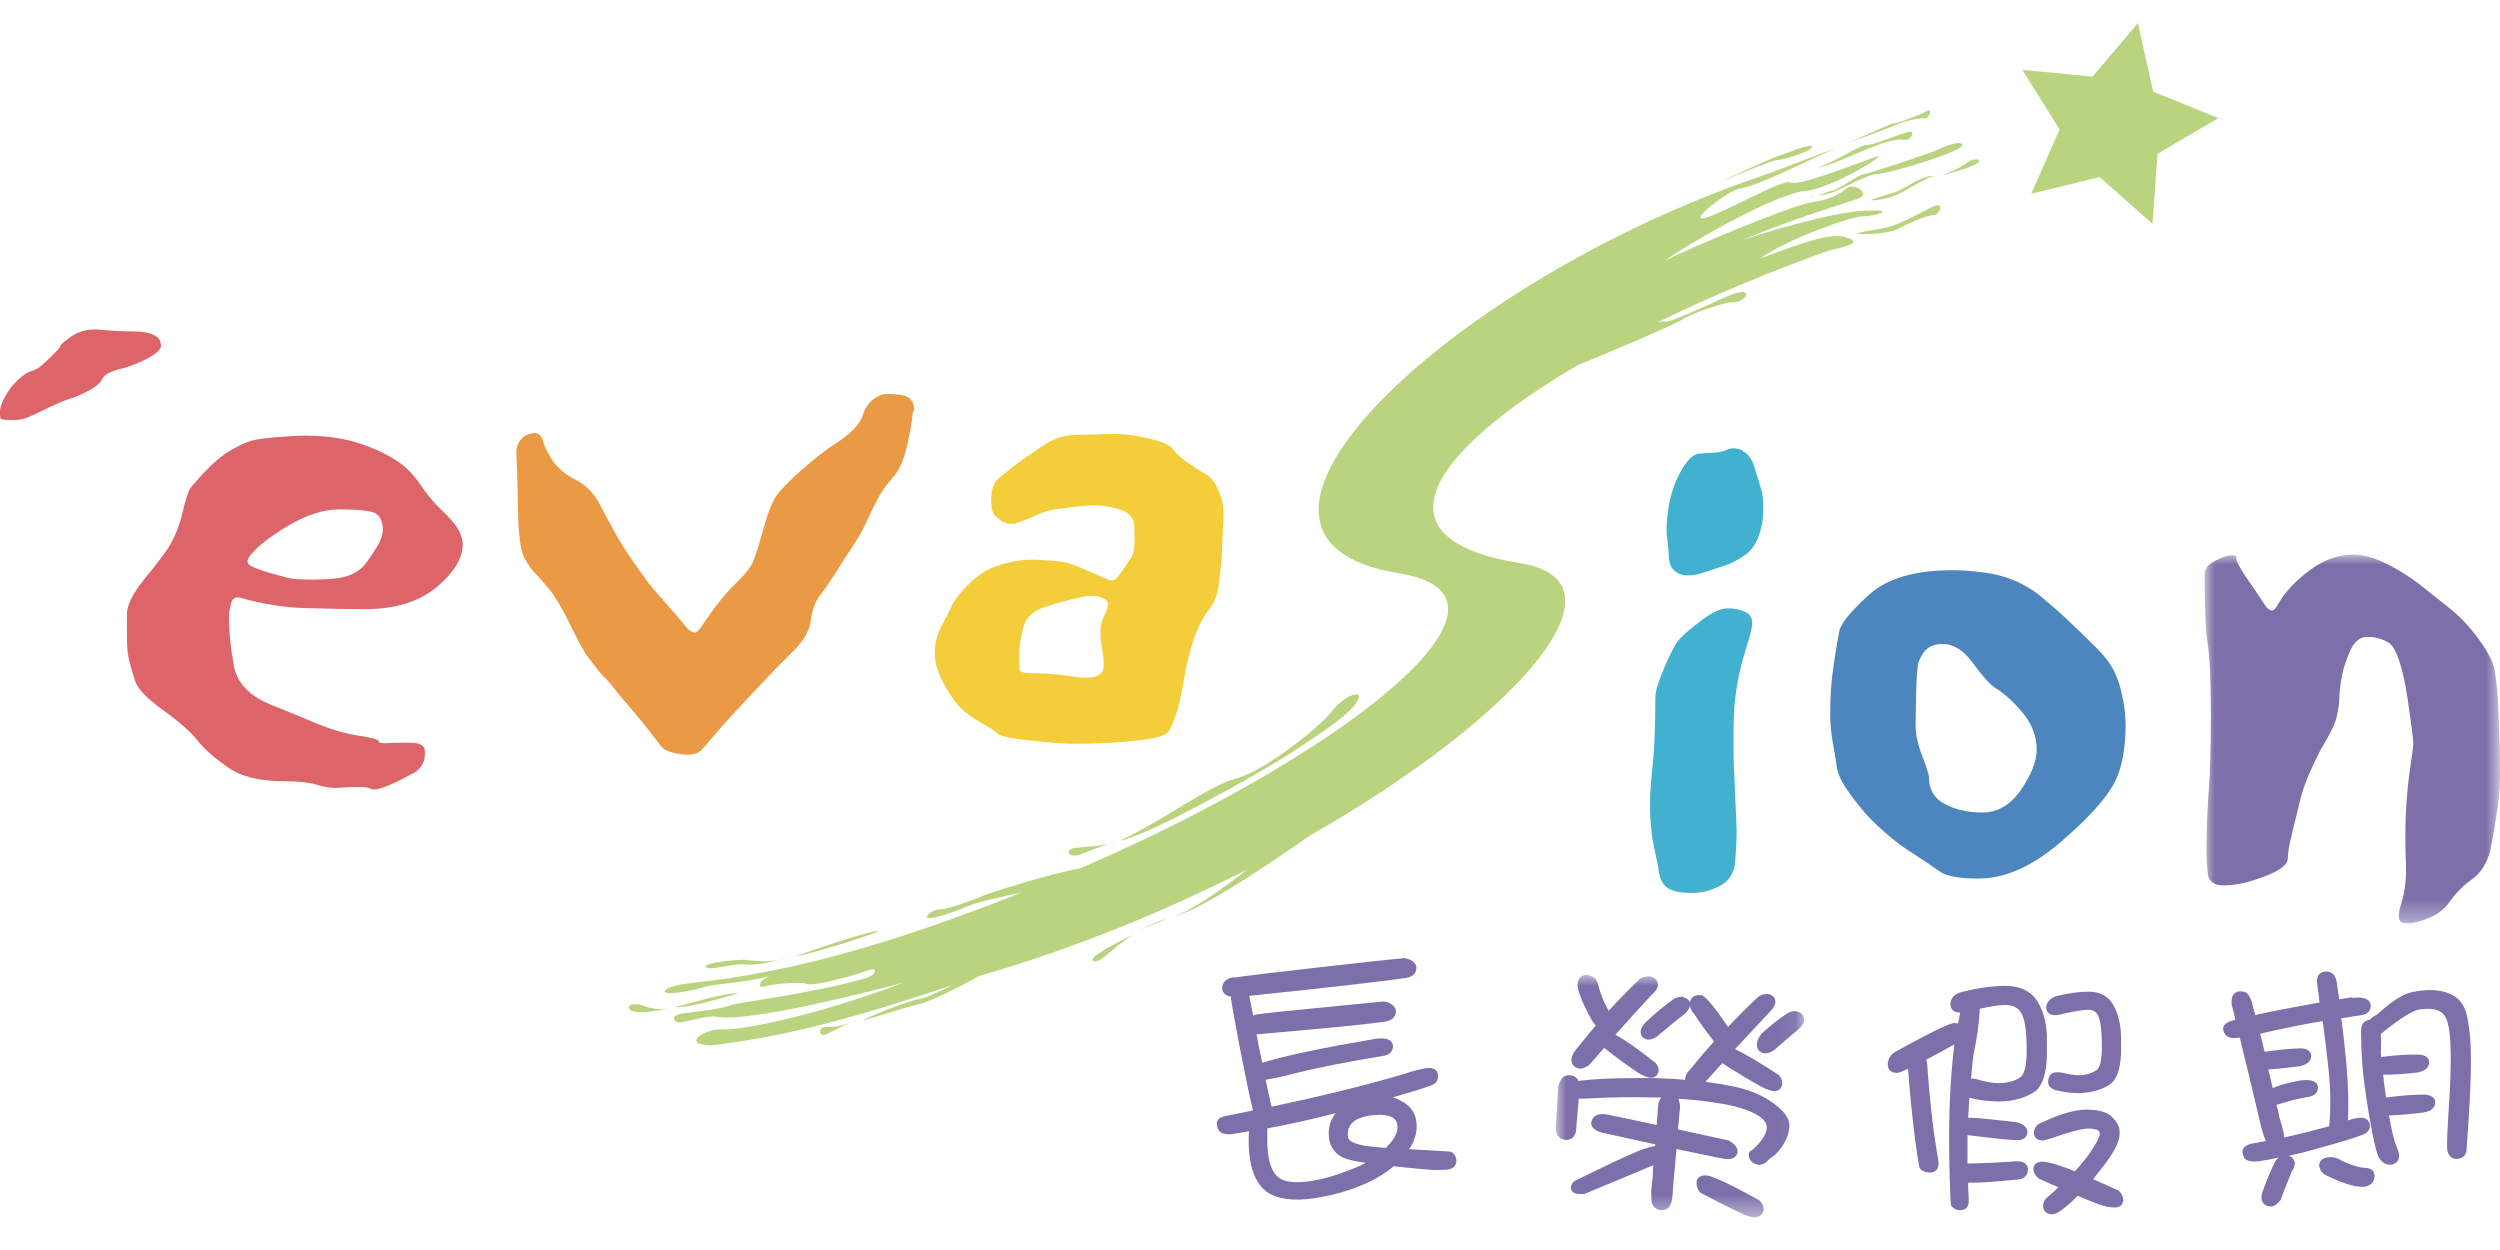 <?xml version="1.0" encoding="UTF-8"?><svg id="_圖層_1" xmlns="http://www.w3.org/2000/svg" xmlns:xlink="http://www.w3.org/1999/xlink" viewBox="0 0 120 60"><defs><style>.cls-1{mask:url(#mask-1);}.cls-1,.cls-2{fill:none;}.cls-2{mask:url(#mask);}.cls-3{fill:#f3ce3a;}.cls-3,.cls-4,.cls-5,.cls-6,.cls-7,.cls-8,.cls-9,.cls-10{fill-rule:evenodd;}.cls-4{fill:#7c6faa;}.cls-5{fill:#4d86be;}.cls-6{fill:#42b1d0;}.cls-7{fill:#dd656a;}.cls-8{fill:#bad37f;}.cls-9{fill:#ea9944;}.cls-10{fill:#fff;}</style><mask id="mask" x="105.82" y="26.61" width="14.18" height="17.7" maskUnits="userSpaceOnUse"><g id="mask-2"><polygon id="path-1" class="cls-10" points="105.82 26.61 120 26.61 120 44.31 105.82 44.31 105.82 26.61"/></g></mask><mask id="mask-1" x="74.68" y="46.82" width="11.93" height="11.62" maskUnits="userSpaceOnUse"><g id="mask-4"><polygon id="path-3" class="cls-10" points="74.68 46.82 86.61 46.82 86.61 58.44 74.68 58.44 74.68 46.82"/></g></mask></defs><g id="_2023改版_首頁"><g id="_首頁2-PC-A版_1920_"><g id="evasion-logo"><polygon id="Fill-1" class="cls-8" points="102.62 1.11 100.44 3.68 97.07 3.35 98.86 6.21 97.5 9.3 100.78 8.5 103.32 10.74 103.56 7.38 106.48 5.67 103.35 4.4 102.62 1.11"/><g id="Group-62"><path id="Fill-2" class="cls-7" d="m7.74,16.56c0,.2-.22.41-.65.64-.44.23-.84.39-1.24.49-.53.13-.84.29-.93.48-.09.19-.28.37-.59.54-.39.21-.7.35-.94.42-.24.06-.6.22-1.09.45-.58.29-.96.46-1.12.51-.16.05-.35.07-.56.07-.32,0-.5-.01-.56-.05-.06-.03-.07-.17-.06-.4.01-.16.08-.37.22-.63.14-.26.29-.48.45-.65.33-.35.6-.55.82-.61.21-.05.45-.2.69-.44.5-.48.74-.73.72-.78-.02-.04.16-.2.55-.47.38-.25.84-.36,1.39-.3.54.05,1.09.08,1.64.08.35,0,.64.06.88.16.24.11.36.27.36.49"/><path id="Fill-4" class="cls-7" d="m22.02,25.46c-.13-.26-.43-.61-.91-1.06-.32-.31-.64-.7-.95-1.16-.31-.46-.67-.83-1.08-1.1-.55-.36-1.19-.66-1.93-.89-.74-.23-1.59-.34-2.55-.34-.28,0-.75.03-1.41.08-.66.06-1.07.13-1.23.2-.62.24-1.14.54-1.55.9-.41.36-.82.79-1.25,1.31-.11.14-.25.54-.4,1.21-.16.66-.39,1.23-.7,1.71-.17.26-.54.75-1.11,1.45-.57.7-.86,1.28-.86,1.72,0,.89,0,1.47.03,1.74.02.26.13.74.36,1.44.11.38.56.85,1.34,1.41.79.57,1.36,1.07,1.7,1.51.29.37.76.78,1.4,1.23.64.46,1.55.68,2.73.68.65,0,1.17.05,1.56.17.39.11.69.16.91.15.97-.07,1.52-.06,1.65.03.13.09.41.04.81-.12.41-.17.82-.38,1.25-.61.43-.24.61-.61.56-1.12-.03-.22-.25-.34-.66-.35-.41,0-.73,0-.97.01-.39.04-.58.01-.57-.07,0-.09-.32-.18-.99-.28-.64-.1-1.36-.31-2.17-.65-.8-.34-1.41-.59-1.82-.75-1.16-.43-1.82-1.08-1.98-1.93-.16-.85-.24-1.66-.24-2.42,0-.11.03-.3.09-.57.06-.26.22-.36.46-.3,1.02.3,2.07.47,3.17.5,1.1.03,2.03.05,2.79.05,1.46,0,2.6-.35,3.45-1.05.84-.71,1.26-1.39,1.26-2.07,0-.19-.06-.41-.19-.67m-3.93.8c-.22.36-.4.62-.54.8-.17.23-.42.41-.77.56-.34.14-.93.21-1.78.21-.5,0-.85-.02-1.06-.06-.2-.04-.66-.16-1.35-.37-.23-.08-.43-.16-.58-.25-.15-.08-.17-.21-.06-.39.28-.42.87-.9,1.79-1.46.92-.56,1.76-.84,2.53-.84.97,0,1.55.07,1.75.19.21.13.32.34.35.65.03.28-.06.6-.28.96"/><path id="Fill-6" class="cls-9" d="m43.82,19.76c-.04.45-.14,1.01-.29,1.68-.16.67-.38,1.16-.67,1.48-.3.33-.55.68-.75,1.06-.2.38-.37.74-.53,1.09-.16.36-.4.78-.72,1.26-.32.48-.58.89-.78,1.21-.22.35-.45.69-.7,1.01-.25.32-.4.73-.46,1.22-.06.5-.34.99-.84,1.48-.51.49-1.19,1.2-2.06,2.13-.86.92-1.34,1.45-1.45,1.58-.1.13-.39.46-.85.99-.2.24-.55.32-1.04.25-.5-.07-.81-.2-.96-.39-.5-.67-.95-1.23-1.34-1.69-.4-.46-.7-.81-.89-1.06-.19-.25-.36-.44-.51-.58-.14-.14-.4-.46-.77-.95-.18-.25-.46-.77-.85-1.56-.38-.78-.72-1.35-1-1.69-.29-.35-.52-.62-.69-.78-.16-.16-.33-.4-.5-.73-.19-.34-.3-1.17-.31-2.49-.02-1.31-.05-2.12-.07-2.42-.03-.3.04-.56.21-.76.17-.21.39-.31.67-.31.19,0,.32.12.39.37.06.25.21.54.42.88.27.41.66.75,1.15.99.49.25.88.64,1.15,1.16.52,1,.91,1.69,1.16,2.09.26.4.62.92,1.08,1.56.15.21.46.57.92,1.09.46.52.8.92,1.02,1.19.11.13.23.21.34.24.11.03.26-.1.44-.39.57-.85,1.08-1.49,1.53-1.92.45-.43.73-.78.85-1.03.11-.24.28-.76.5-1.55.21-.8.43-1.35.64-1.66.22-.32.64-.75,1.27-1.3.63-.55,1.14-.94,1.53-1.19.77-.49,1.22-.95,1.35-1.38.12-.44.4-.76.82-.96.16-.08.48-.09.97-.03.48.06.7.31.67.76"/><path id="Fill-8" class="cls-3" d="m58.41,23.36c-.17-.31-.37-.52-.58-.63-.22-.12-.5-.3-.83-.53-.34-.23-.57-.45-.72-.66-.12-.18-.51-.35-1.16-.5-.65-.16-1.25-.22-1.8-.21-.54.02-1.09.04-1.64.04-.55.01-1.06.16-1.52.46-.13.08-.43.29-.9.61-.47.33-.9.66-1.31,1.01-.24.21-.36.52-.37.92-.02.41.03.68.12.81.08.12.24.24.45.37.22.12.48.13.79.01.24-.08.51-.2.83-.34.32-.15.64-.24.97-.28.37-.05.74-.1,1.1-.14.37-.04.64-.05.81-.04.42.02.83.1,1.22.24.38.15.58.42.58.82,0,.12,0,.35.01.68,0,.33-.05.6-.19.8-.23.36-.43.65-.58.84-.15.2-.3.26-.44.2-.11-.04-.44-.18-.97-.42-.54-.24-.93-.38-1.2-.44-.25-.05-.69-.08-1.32-.11-.62-.03-1.26.07-1.92.3-.45.15-.88.43-1.31.84-.43.41-.72.79-.89,1.16-.15.31-.32.64-.5.99-.18.35-.27.76-.27,1.21s.16.95.46,1.5c.31.55.58.93.82,1.15.24.22.56.45.96.68.41.23.66.4.78.51.12.13.65.24,1.59.34.93.1,1.62.15,2.04.15,1.09,0,2.1-.05,3.03-.15.93-.1,1.45-.25,1.57-.47.27-.52.48-1.15.61-1.91.13-.76.23-1.29.31-1.58.12-.51.27-.98.45-1.39.18-.42.38-.76.6-1.02.22-.26.37-.7.44-1.31.07-.61.12-1.03.12-1.27s.02-.6.05-1.14c.04-.53.04-.94,0-1.22-.04-.28-.14-.58-.31-.89m-5.5,7.73c.12.64.12,1.04,0,1.19-.18.25-.63.32-1.34.21-.71-.11-1.33-.16-1.84-.16s-.76-.06-.77-.17c-.01-.12-.01-.4-.01-.86,0-.29.06-.66.18-1.13.12-.47.41-.79.87-.96.31-.11.79-.26,1.44-.43.65-.17,1.1-.22,1.35-.12.31.11.45.24.42.4-.03.15-.1.34-.21.55-.18.35-.21.84-.09,1.49"/><path id="Fill-10" class="cls-6" d="m84.12,29.91c-.02.23-.14.69-.36,1.39-.22.7-.38,1.44-.47,2.21-.06.49-.08,1.12-.08,1.88s0,1.32.03,1.66c.06,1.3.09,2.15.11,2.55.02.4,0,.98-.06,1.73-.04.55-.28.95-.71,1.18-.43.23-.88.35-1.34.35-.61,0-1.02-.09-1.24-.27-.22-.18-.35-.46-.39-.83,0-.1-.08-.46-.21-1.06-.13-.6-.2-1.3-.2-2.08,0-.42.03-.92.09-1.51.06-.58.1-1.07.12-1.45.02-.48.03-.95.04-1.41,0-.46.01-.73.01-.81,0-.26.15-.74.44-1.43.3-.69.54-1.15.74-1.36.19-.21.53-.5,1.04-.88.5-.38.92-.57,1.25-.57s.6.06.84.17c.24.12.34.29.33.53m-.45-8.25c.25.12.43.36.55.74.12.37.24.76.35,1.14.06.2.09.52.09.95,0,.43-.08.85-.23,1.28-.16.42-.4.73-.72.93-.32.21-.6.36-.85.44-.24.08-.61.2-1.1.36-.49.16-.88.17-1.16.04-.3-.14-.45-.39-.47-.76-.02-.37-.05-.69-.09-.97-.05-.28-.03-.72.05-1.3.08-.58.23-1.1.45-1.57.36-.75.71-1.14,1.07-1.16.35-.03.57-.04.65-.04.22,0,.44-.05.67-.15.22-.1.47-.08.75.05"/><path id="Fill-12" class="cls-5" d="m101.9,33.57c-.08-.44-.19-.84-.35-1.2-.18-.42-.49-.84-.92-1.27-.43-.43-.88-.87-1.35-1.31-.39-.37-.8-.73-1.22-1.08-.42-.36-.89-.65-1.41-.86-.44-.18-.91-.31-1.43-.37-.52-.07-1.02-.11-1.5-.11-1.8,0-3.14.39-4.01,1.18-.87.79-1.34,1.36-1.42,1.73-.07.33-.16.87-.27,1.62-.12.75-.17,1.53-.17,2.34,0,.47.04.93.12,1.38.08.44.15.85.2,1.22.04.26.16.55.36.87.2.32.48.69.83,1.12.29.36.66.73,1.11,1.12.44.39.9.74,1.39,1.04.5.32.91.6,1.23.83.33.24.94.35,1.87.35,1.28,0,2.59-.58,3.95-1.75,1.36-1.16,2.23-2.14,2.62-2.92.17-.34.3-.76.38-1.23.08-.48.12-.95.12-1.41,0-.41-.04-.84-.12-1.27m-4.9,4.32c-.5.72-1.12,1.09-1.84,1.09s-1.33-.14-1.83-.41c-.5-.27-.75-.7-.75-1.27,0-.14-.11-.49-.32-1.03-.22-.55-.32-1.05-.32-1.52,0-.35.01-.9.03-1.65.02-.75.06-1.2.11-1.35.14-.34.3-.56.48-.68.18-.12.4-.18.68-.18.52,0,1.01.31,1.46.93.45.62.8,1,1.03,1.16.45.27.89.67,1.34,1.2.45.53.68,1.13.68,1.8,0,.55-.26,1.19-.76,1.92"/><g id="Group-16"><g class="cls-2"><path id="Fill-14" class="cls-4" d="m120,37.31c0,.54-.07,1.18-.19,1.95-.12.76-.22,1.28-.28,1.57-.15.61-.45,1.07-.89,1.39-.44.31-.8.68-1.08,1.1-.21.3-.53.55-.94.73-.42.18-.77.27-1.05.27s-.41-.09-.42-.27c-.02-.19.02-.41.11-.67.19-.62.26-1.29.22-2.02-.03-.72-.03-1.49,0-2.3.04-.8.11-1.54.21-2.21.1-.68.15-1.05.15-1.11,0-.16-.05-.61-.15-1.33-.1-.73-.18-1.23-.23-1.51-.23-1.17-.49-1.84-.79-2.04-.3-.19-.65-.29-1.03-.29s-.65.24-.85.71c-.2.47-.32.85-.37,1.12-.08.42-.12.76-.13,1.04,0,.27-.05.6-.13.96-.05.25-.2.59-.43,1-.24.41-.41.71-.5.91-.07.13-.19.39-.37.79-.18.39-.31.78-.41,1.14-.13.52-.27,1.1-.42,1.71-.15.61-.22,1.03-.22,1.27,0,.28-.37.57-1.12.85-.75.29-1.4.43-1.96.43-.46,0-.72-.19-.76-.58-.04-.38-.06-.72-.06-1,0-1.04.04-1.99.1-2.86.08-.87.11-2.12.11-3.76s-.05-2.79-.15-3.39c-.1-.6-.15-1.71-.15-3.33,0-.27.17-.5.52-.67.35-.17.6-.26.75-.26.18,0,.26.03.25.1-.01.06.01.16.08.3.09.2.31.55.67,1.06.35.51.55.81.61.91.08.13.17.22.28.27.11.05.23-.03.35-.26.35-.61.87-1.17,1.54-1.66.67-.5,1.37-.75,2.09-.75.46,0,.98.14,1.55.42.57.28,1.12.62,1.64,1.02.42.33.85.67,1.3,1.03.45.36.82.71,1.11,1.06.31.37.57.72.78,1.07.2.35.32.61.36.78.11.46.19,1.19.23,2.2.04,1.01.07,2.04.07,3.12"/></g></g><path id="Fill-17" class="cls-8" d="m87.26,8.04c.27.04,1.94-.72,2.5-.94.55-.22,1.31-.48,1.63-.39.31.09.66-.51.14-.36-.51.15-1.76.66-1.98.62-.22-.03-1.73.92-2.29,1.07"/><path id="Fill-19" class="cls-8" d="m86.8,9.44c.33-.01,1.01-.13,1.27-.24.26-.11,1.65-.87,2.06-.85.41.02,3.96-1.04,4.05-1.36.08-.32-.93.06-1.24.22-.31.16-3.27,1.13-3.53,1.17-.26.04-1.16.72-1.43.76-.26.03-.83.36-1.17.3"/><path id="Fill-21" class="cls-8" d="m89.13,11.22c.18.03,1.45.04,1.96-.23.51-.27,1.37-.65,1.7-.66.34,0,.56-.68,0-.42-.56.27-1.29.68-1.74.85-.75.29-1.35.26-1.92.45"/><path id="Fill-23" class="cls-8" d="m89.77,9.61c.32.04,1.1-.13,1.52-.38.43-.25,1.34-.76,1.53-.78-.57-.05-1.53.69-1.86.78-.32.08-.89.28-1.19.38"/><path id="Fill-25" class="cls-8" d="m86.63,9.17c-1.29.1-5.31,2.34-6.76,3.37,1.05-.57,6.18-2.71,7.1-2.83.92-.13,1.36-.43,1.69-.68.33-.26,1.14.26.59.48-.55.22-3.01.91-5.66,2.03.8-.28,4.26-1.36,5.96-1.43,1.7-.07.32.29-.14.27-.46-.02-3.63,1.09-4.91,2.02.59-.18,3.11-1.27,3.98-1.04.87.23.52.4-.68.66-2.93,1.05-5.71,2.22-8.19,3.43.13-.02.25-.03.31-.01.21.08,2.57-1.04,2.79-1.13.22-.09.92-.42,1.07-.24.15.17-.29.47-.62.44-.32-.04-2.1.59-2.4.82-.26.2-3.87,1.74-5.02,2.19-7.13,4.19-9.93,8.36-2.79,9.51,5.55.89-.12,7.39-10.06,13.07-2.09,1.45-5.16,3.53-6.52,3.89.9-.33,2.3-1.31,3.5-2.26-3.92,2-8.33,3.81-12.88,5.12-1.12.63-2.47,1.27-2.85,1.34-.46.09-2.21.66-2.69.79.27-.21,2.09-.92,2.69-1.03.35-.06,1-.39,1.57-.66-4.36,1.45-7.73,2.43-11.49,2.88-1.64.02-.37-.82.45-.76.83.05,4.21-.56,8.7-2.24-1.61.42-7.52,1.94-8.99,1.63-.35-.07-1.21.18-1.64.27-.42.08-.61-.33,0-.42.61-.09,1.71-.18,2.27-.38.57-.2,4.01-.56,6.6-1.34.51-.16.5-.53.06-.35-.45.17-2.53.78-2.94.65-.4-.14-1.78.03-2.09.13-.26.08-.26-.28.31-.5-1.47.36-2.59.34-3.16.52-.61.2-1.91.41-1.88.21.03-.2.65-.34,1.33-.41,5.27-.56,10.27-2.16,15.81-4.34-.84.16-2.15.47-2.63.67-.72.31-1.72.64-1.9.54-.18-.1.41-.45.6-.4.19.06,1.78-.51,2.05-.65.22-.11,3.1-1.03,4.71-1.33,12.68-5.48,22.25-13.03,15.28-14.15-10.44-1.67,2.03-13.57,16.51-18.76,2.02-.69,4.72-1.78,4.39-1.63-.95.43-3.72,1.8-4.42,1.89-.71.09-2.52,1.58-1.88,1.46.81-.15,3.87-1.95,4.19-1.72.33.22,3.39-.99,4.11-1.24.73-.25-2.14,1.55-3.43,1.65"/><path id="Fill-27" class="cls-8" d="m56.05,44.09c-.42.16-.86.34-1.28.54.36-.21.78-.41,1.28-.54"/><path id="Fill-29" class="cls-8" d="m52.51,46.14c-.37-.09.68-.71,1.91-1.28-1.03.61-1.55,1.37-1.91,1.28"/><path id="Fill-31" class="cls-8" d="m53.77,40.35c1.37-.24,6.85-3.32,8.24-4.24,1.4-.92,2.68-1.74,3.11-2.4.43-.67-.53-.41-1.2.44-.67.85-3.3,2.89-4.59,3.22-1.29.33-3.32,1.91-5.56,2.98"/><path id="Fill-33" class="cls-8" d="m53.6,40.39c-.21.06-1.23.4-1.71.61-.48.21-.8-.1-.46-.25.33-.15,1.4-.04,2.17-.36"/><path id="Fill-35" class="cls-8" d="m41.21,48.93c-.32.09-1.23.57-1.56.72-.33.15-.44-.38.03-.36.47.02.96-.09,1.53-.36"/><path id="Fill-37" class="cls-8" d="m37.87,45.96c-.64.17-1.68.42-2.13.33-.46-.08-1.74.35-1.86.12-.13-.23,1.66-.35,1.86-.34.2,0,1.08.21,2.12-.1"/><path id="Fill-39" class="cls-8" d="m35.44,47.68c-.43.11-2.38.74-3.04.65.24-.02,2.41-.71,3.04-.65"/><path id="Fill-41" class="cls-8" d="m32.11,48.38c-.36.12-1.66.35-1.88.08-.22-.27.33-.31.61-.2.28.11.8.26,1.27.12"/><path id="Fill-43" class="cls-8" d="m38.15,45.91c.48-.05,3.26-.87,4.07-1.23-.68.03-3.56,1.05-4.07,1.23"/><path id="Fill-45" class="cls-8" d="m88.58,6.87c.44-.1,2.05-.71,2.41-.87.35-.16,1.14-.36,1.37-.32.23.04.47-.53.11-.34-.36.2-1.38.58-1.55.57-.17,0-1.92.88-2.34.96"/><path id="Fill-47" class="cls-8" d="m93.02,8.44c.24-.02,1.55-.37,1.88-.6.33-.23-.22-.27-.51-.02-.28.25-1.17.62-1.38.62"/><path id="Fill-49" class="cls-8" d="m82.25,8.91c.33-.2,2.8-1.23,3.03-1.22.24.01,1.69-.43,1.69-.64-.01-.21-1.36.37-1.65.45-.29.09-2.47,1.08-3.07,1.41"/><path id="Fill-51" class="cls-8" d="m60.14,40.85c-.2.1-.36.19-.45.22.16-.1.31-.17.45-.22"/><path id="Fill-53" class="cls-4" d="m65.77,53.54c-.42.07-.72.19-.9.39-.15.18-.2.39-.17.64.02.18.25.31.68.4.24.05.62.09,1.14.13.04-.03.07-.07.1-.11.35-.35.5-.69.45-1.02-.04-.21-.17-.34-.4-.4-.22-.07-.52-.08-.9-.02m-4.94.61c0,.1,0,.26,0,.47,0,.31.01.6.06.88.08.5.24.84.5,1.02.29.22.81.27,1.54.16.59-.09,1.24-.28,1.96-.57.24-.09.46-.19.67-.3-.52-.08-.88-.16-1.06-.24-.41-.19-.64-.5-.7-.91-.07-.46.03-.87.31-1.24-1.03.27-2.12.52-3.27.73m-1.62-7.23c.51-.08,1.83-.24,3.94-.48,2.47-.28,3.88-.43,4.24-.46.34.05.54.2.59.42,0,.3-.16.47-.49.53-.97.14-3.48.44-7.53.86,0,.01,0,.02,0,.03.06.32.12.62.18.92.05-.03.13-.05.21-.06.38-.06,1.35-.16,2.91-.31,1.84-.18,2.9-.29,3.16-.31.33.06.52.21.58.43,0,.29-.15.46-.48.53-.76.12-2.81.32-6.13.61-.03,0-.06,0-.09,0,.09.48.18.94.28,1.37.02-.01.05-.02.08-.02,1.07-.33,2.86-.7,5.37-1.13.49-.06.76.04.82.29.02.28-.11.45-.4.52-1.81.3-3.18.57-4.1.8-.56.15-1.1.27-1.61.36.05.26.11.5.16.74.05.22.09.41.13.55,2.34-.49,4.46-1.01,6.36-1.57.4-.14.75-.23,1.06-.28.34-.04.53.07.56.32.03.25-.08.42-.33.51-.38.14-.99.33-1.83.57.13.04.25.09.37.16.44.22.69.55.75.98.07.45-.04.9-.34,1.35.54.03,1.18.07,1.89.11.2,0,.32.14.38.4,0,.25-.11.4-.35.46-.24.03-.58.04-1.03.01-.62-.05-1.16-.11-1.63-.16-.36.3-.77.56-1.22.77-.8.37-1.65.62-2.57.76-1.02.16-1.8.05-2.32-.31-.42-.33-.68-.85-.79-1.57-.06-.39-.08-.83-.05-1.33-.23.04-.46.08-.7.12-.25.04-.45.03-.58-.03-.14-.05-.23-.19-.26-.41-.02-.22.11-.35.4-.41.45-.09.89-.17,1.33-.27-.2-.85-.41-1.88-.64-3.07-.23-1.2-.36-1.96-.41-2.28,0-.03,0-.07,0-.11-.24-.04-.38-.15-.42-.34-.03-.33.16-.53.57-.6"/><g id="Group-57"><g class="cls-1"><path id="Fill-55" class="cls-4" d="m86.26,48.55c.24.07.36.22.34.46-.04.14-.13.27-.29.41-.37.3-.74.63-1.13.97-.19.13-.36.19-.51.17-.25-.07-.36-.23-.34-.48.03-.16.11-.32.23-.47.41-.37.81-.69,1.2-.95.18-.11.34-.15.51-.12m-4.34,7.88c.35.06,1.19.46,2.53,1.2.15.16.21.32.19.49-.07.23-.24.34-.5.32-.18-.03-.37-.09-.56-.19-.6-.28-1.26-.61-1.98-1-.14-.17-.19-.35-.17-.55.06-.2.22-.29.48-.27m-5.7-9.61c.26.05.41.18.47.38.12.48.29.92.52,1.32h.01c.51-.55,1.01-1.06,1.5-1.53.18-.1.35-.13.5-.11.25.07.37.22.36.46-.04.14-.13.28-.29.41-.57.61-1.15,1.25-1.75,1.93.42.22,1.07.67,1.93,1.35.12.14.16.28.14.42-.06.21-.2.31-.42.29-.17-.03-.34-.11-.53-.22-.5-.33-1.06-.74-1.66-1.21-.24.27-.48.54-.72.82-.19.14-.36.19-.51.17-.24-.07-.36-.24-.34-.47.03-.16.11-.32.24-.47.32-.39.62-.77.93-1.13-.08-.08-.15-.17-.2-.27-.5-.9-.72-1.5-.67-1.79.07-.27.23-.39.51-.37m4.59,1.09c.16.04.25.13.29.24,0-.02,0-.03,0-.04.07-.24.25-.34.54-.31.19.03.61.53,1.25,1.47.02.02.03.04.04.05.5-.53.98-1.01,1.45-1.45.18-.11.35-.15.51-.12.22.06.32.2.31.41-.03.14-.11.28-.24.41-.56.59-1.12,1.2-1.7,1.82.46.21,1.17.63,2.12,1.25.12.15.17.31.14.48-.06.2-.2.3-.42.28-.19-.03-.38-.1-.58-.21-.56-.31-1.19-.69-1.87-1.13-.26.29-.53.59-.81.9.26.03.52.07.77.11l.36.07c.89.15,1.62.45,2.18.88.55.4.79.79.71,1.19l-.03.17c-.04.21-.15.45-.34.73-.18.25-.38.43-.59.56-.17.2-.35.29-.53.27-.31-.07-.46-.25-.45-.53.01-.08.07-.14.17-.18.4-.35.63-.68.69-1,.05-.26-.13-.5-.52-.72-.41-.22-.93-.38-1.56-.49-.62-.11-1.34-.2-2.16-.25.02.04.04.08.04.12.05.17.05.34.02.52-.02.28-.05.56-.08.83,1.39.3,2.2.48,2.43.53.31.17.46.36.43.59-.07.24-.27.34-.59.3-.42-.07-1.2-.24-2.34-.48-.06.64-.11,1.24-.16,1.81-.02.3-.03.54-.07.71-.08.31-.27.45-.56.41-.23-.05-.37-.19-.41-.42,0-.12-.01-.28-.01-.5.05-.42.08-.83.1-1.23-1.02.43-2.13.89-3.31,1.38-.13.01-.26,0-.38-.01-.2-.05-.28-.17-.26-.36.03-.14.12-.24.27-.3.84-.42,1.67-.82,2.52-1.2.49-.23.9-.38,1.24-.43,0-.02.01-.05.02-.08-.76-.17-1.64-.36-2.63-.58-.32-.11-.47-.27-.45-.48.07-.31.31-.44.71-.38.34.06,1.15.23,2.43.51.03-.32.05-.63.07-.94.02-.16.07-.28.15-.38-.02,0-.04,0-.06,0-1.23-.03-2.41-.02-3.53.05-.13.01-.25.01-.37,0-.04.46-.07.88-.11,1.27,0,.13-.01.23-.02.3-.08.31-.26.44-.55.41-.23-.05-.37-.19-.41-.43,0-.05-.01-.13-.01-.23.05-.64.08-1.27.11-1.88.09-.4.28-.59.59-.56.2.03.33.12.38.27.78-.09,1.64-.13,2.56-.13.91-.02,1.77.01,2.57.08,0-.03,0-.07,0-.09.03-.14.1-.28.24-.41.38-.47.76-.92,1.14-1.34-.02-.01-.03-.03-.03-.05-.28-.34-.59-.77-.92-1.27-.11-.12-.17-.25-.2-.38-.04.12-.11.23-.23.36-.45.34-.9.72-1.38,1.12-.17.1-.32.15-.45.13-.22-.07-.32-.2-.31-.41.03-.15.11-.29.24-.42.47-.44.93-.82,1.38-1.14.16-.07.31-.1.44-.08"/></g></g><path id="Fill-58" class="cls-4" d="m100.25,47.6c.5,0,.89.18,1.14.56.26.41.4.94.42,1.57v.58c.01.87-.16,1.44-.5,1.72-.42.29-.95.43-1.57.44-.33,0-.68-.05-1.07-.14-.23-.08-.34-.2-.36-.35,0-.33.13-.5.4-.51.06,0,.16,0,.29.02.32.08.56.12.73.12.37,0,.66-.08.88-.23.19-.1.28-.48.28-1.12,0-.81-.07-1.33-.2-1.55-.1-.16-.25-.24-.43-.24-.23,0-.57.05-1.04.15-.26.07-.44.1-.54.11-.28,0-.44-.11-.46-.35,0-.25.15-.44.46-.56.58-.14,1.1-.22,1.57-.22h0Zm.02,5.67c.41,0,.74.08,1,.25.32.28.47.54.47.76v.15c0,.34-.24.84-.73,1.48-.18.24-.37.47-.54.69.37.16.79.35,1.24.56.13.13.2.28.21.45-.03.21-.14.32-.36.35-.25,0-.52-.04-.81-.15-.33-.13-.67-.26-1.02-.41-.25.25-.48.46-.71.63-.19.16-.36.24-.5.26-.29-.01-.45-.15-.45-.41,0-.12.04-.24.14-.35.21-.19.41-.36.6-.54-.32-.13-.63-.27-.95-.42-.16-.13-.25-.28-.26-.46.02-.22.16-.34.41-.35.28,0,.81.15,1.59.46.29-.32.53-.62.73-.9.31-.46.46-.76.46-.9,0-.09-.04-.15-.13-.19-.12-.04-.26-.06-.43-.06-.2,0-.56.08-1.05.23-.62.21-1,.33-1.13.35-.26-.02-.4-.13-.42-.35,0-.27.15-.46.47-.56.79-.37,1.46-.56,2.01-.58h.17Zm-5.24-4.85c-.03.67-.13,1.4-.3,2.17-.05.4-.09.8-.12,1.18.06,0,.13.01.22.02.47.14.83.2,1.09.2.43,0,.77-.09,1.04-.27.22-.14.33-.6.32-1.39,0-.94-.11-1.54-.32-1.8-.17-.2-.41-.3-.72-.29-.27,0-.67.06-1.21.18h0Zm-1.16.7s.08,0,.12,0c.03-.17.07-.34.1-.52h-.01c-.29,0-.45-.13-.46-.4,0-.25.15-.44.45-.56.8-.21,1.53-.31,2.17-.32.66,0,1.15.21,1.48.63.33.47.51,1.07.53,1.79v.66c.02,1-.17,1.66-.55,1.98-.48.32-1.07.49-1.76.49-.43,0-.91-.05-1.41-.18-.02.34-.04.66-.06.97.03,0,.07-.01.1-.01.14,0,.5.03,1.09.09.7.07,1.1.12,1.2.14.28.09.44.24.46.45-.02.26-.18.39-.45.4-.3,0-1.1-.08-2.39-.24h-.04c0,.23,0,.46,0,.66,0,.25,0,.48,0,.7.78-.01,1.48-.05,2.1-.09.1-.02.2-.02.29-.02.34.01.51.15.51.4-.01.25-.14.41-.4.47-.18.02-.55.05-1.11.1-.42.04-.86.06-1.33.06h-.03v.21c.02.29.03.53.03.71-.02.25-.15.39-.4.4-.21,0-.36-.09-.46-.25-.04-.7-.07-1.59-.08-2.68-.02-1.91.07-3.58.25-5.03-.54.3-.99.55-1.36.74.02.06.04.1.05.16.12,1.72.28,3.14.47,4.27.05.25.08.45.08.58-.02.26-.15.4-.41.4-.24,0-.42-.08-.51-.24-.15-.81-.27-1.8-.39-2.96-.08-.83-.13-1.42-.15-1.78-.28.13-.45.2-.52.2-.29,0-.44-.13-.46-.4.01-.3.16-.52.45-.66,1.57-.87,2.5-1.32,2.78-1.35h0Z"/><path id="Fill-60" class="cls-4" d="m113.72,48.95s.02,0,.03,0c.09-.1.2-.18.35-.25.69-.64,1.27-1.01,1.73-1.09l.32-.05c.57-.08,1.06-.03,1.48.16.46.2.73.61.82,1.22l.08.54c.13.86.09,2.72-.13,5.59.01.32-.12.5-.39.55-.3.04-.47-.1-.54-.41-.03-.2,0-.97.09-2.31.1-1.63.1-2.78,0-3.46-.07-.5-.23-.8-.46-.9-.22-.12-.55-.15-.98-.08-.31.05-.87.39-1.68,1.04-.05.05-.11.09-.16.12.02.23.02.52,0,.87,0,.09.01.17.02.26.01,0,.02-.01.04-.02.7-.09,1.3-.12,1.79-.11.28.03.43.13.47.32.02.28-.17.46-.56.54-.66.08-1.21.11-1.65.1.03.33.08.7.14,1.1.75-.1,1.37-.14,1.89-.14.28.03.44.14.47.34.01.28-.17.45-.56.52-.65.08-1.21.13-1.66.14.13.74.25,1.23.35,1.46.07.17.12.31.13.39.03.28-.09.45-.34.51-.26.04-.47-.08-.64-.36-.16-.4-.35-1.29-.56-2.67l-.06-.41c-.15-.98-.22-1.96-.22-2.96,0-.32.13-.5.39-.55m-2.04,6.61c.17-.03.33-.02.48.03.49.26.9.41,1.24.46.35,0,.54.1.57.3.04.33-.11.53-.44.61-.14.02-.33,0-.56-.04-.4-.1-.83-.26-1.26-.48-.21-.07-.34-.23-.39-.49,0-.2.12-.34.37-.39m-2.01-.97c.76-.17,1.46-.35,2.12-.53,0-.03.01-.07.01-.1.07-.79.06-1.63-.03-2.53-.07-.69-.17-1.5-.29-2.42-.99.17-1.79.33-2.4.47-.2.05-.41.09-.6.14.07.29.14.58.21.86.02,0,.03,0,.05,0,.67-.1,1.25-.15,1.72-.16.28.02.43.13.47.33,0,.28-.18.45-.56.53-.59.08-1.09.13-1.5.15.07.3.14.6.21.9.03-.01.06-.03.1-.04.25-.11.66-.22,1.23-.33.5-.06.78.03.84.28.02.27-.11.43-.4.5-.51.09-.89.17-1.14.26-.16.05-.3.09-.45.13.06.2.11.4.14.61.13.4.21.72.24.97m3.25-6.71c.54-.06.83.04.89.31.03.27-.1.44-.4.51-.35.05-.69.11-1.01.16.1.73.18,1.48.25,2.23.09,1.09.11,1.98.07,2.67.17-.06.33-.1.47-.12.35-.04.54.07.58.32.03.23-.09.39-.35.49-.35.14-1.1.37-2.24.68-.41.12-.85.23-1.3.33.15.04.24.14.29.3.01.14-.03.3-.15.46-.17.42-.35.87-.54,1.37-.14.18-.28.28-.43.3-.25.01-.41-.1-.47-.32-.03-.16,0-.33.09-.51.18-.52.38-.97.58-1.37.06-.06.11-.11.17-.15-.29.06-.59.12-.9.17-.26.04-.46.03-.6-.02-.14-.05-.23-.18-.26-.39-.02-.21.12-.34.42-.42.23-.04.47-.09.7-.13-.06-.14-.13-.34-.2-.58-.35-1.49-.7-2.95-1.05-4.39-.05,0-.1.02-.16.02-.37.04-.58-.09-.64-.4-.03-.21.16-.37.57-.47h.02c-.06-.25-.11-.49-.18-.72-.04-.37.07-.58.32-.64.24-.03.41.03.5.19.09.14.15.29.18.45.04.16.08.32.13.49.81-.18,1.85-.38,3.09-.6-.03-.27-.07-.56-.11-.84-.06-.38.05-.59.33-.64.34-.05.55.13.61.55.04.26.07.51.11.78.2-.04.41-.07.62-.1"/></g></g></g></g></svg>